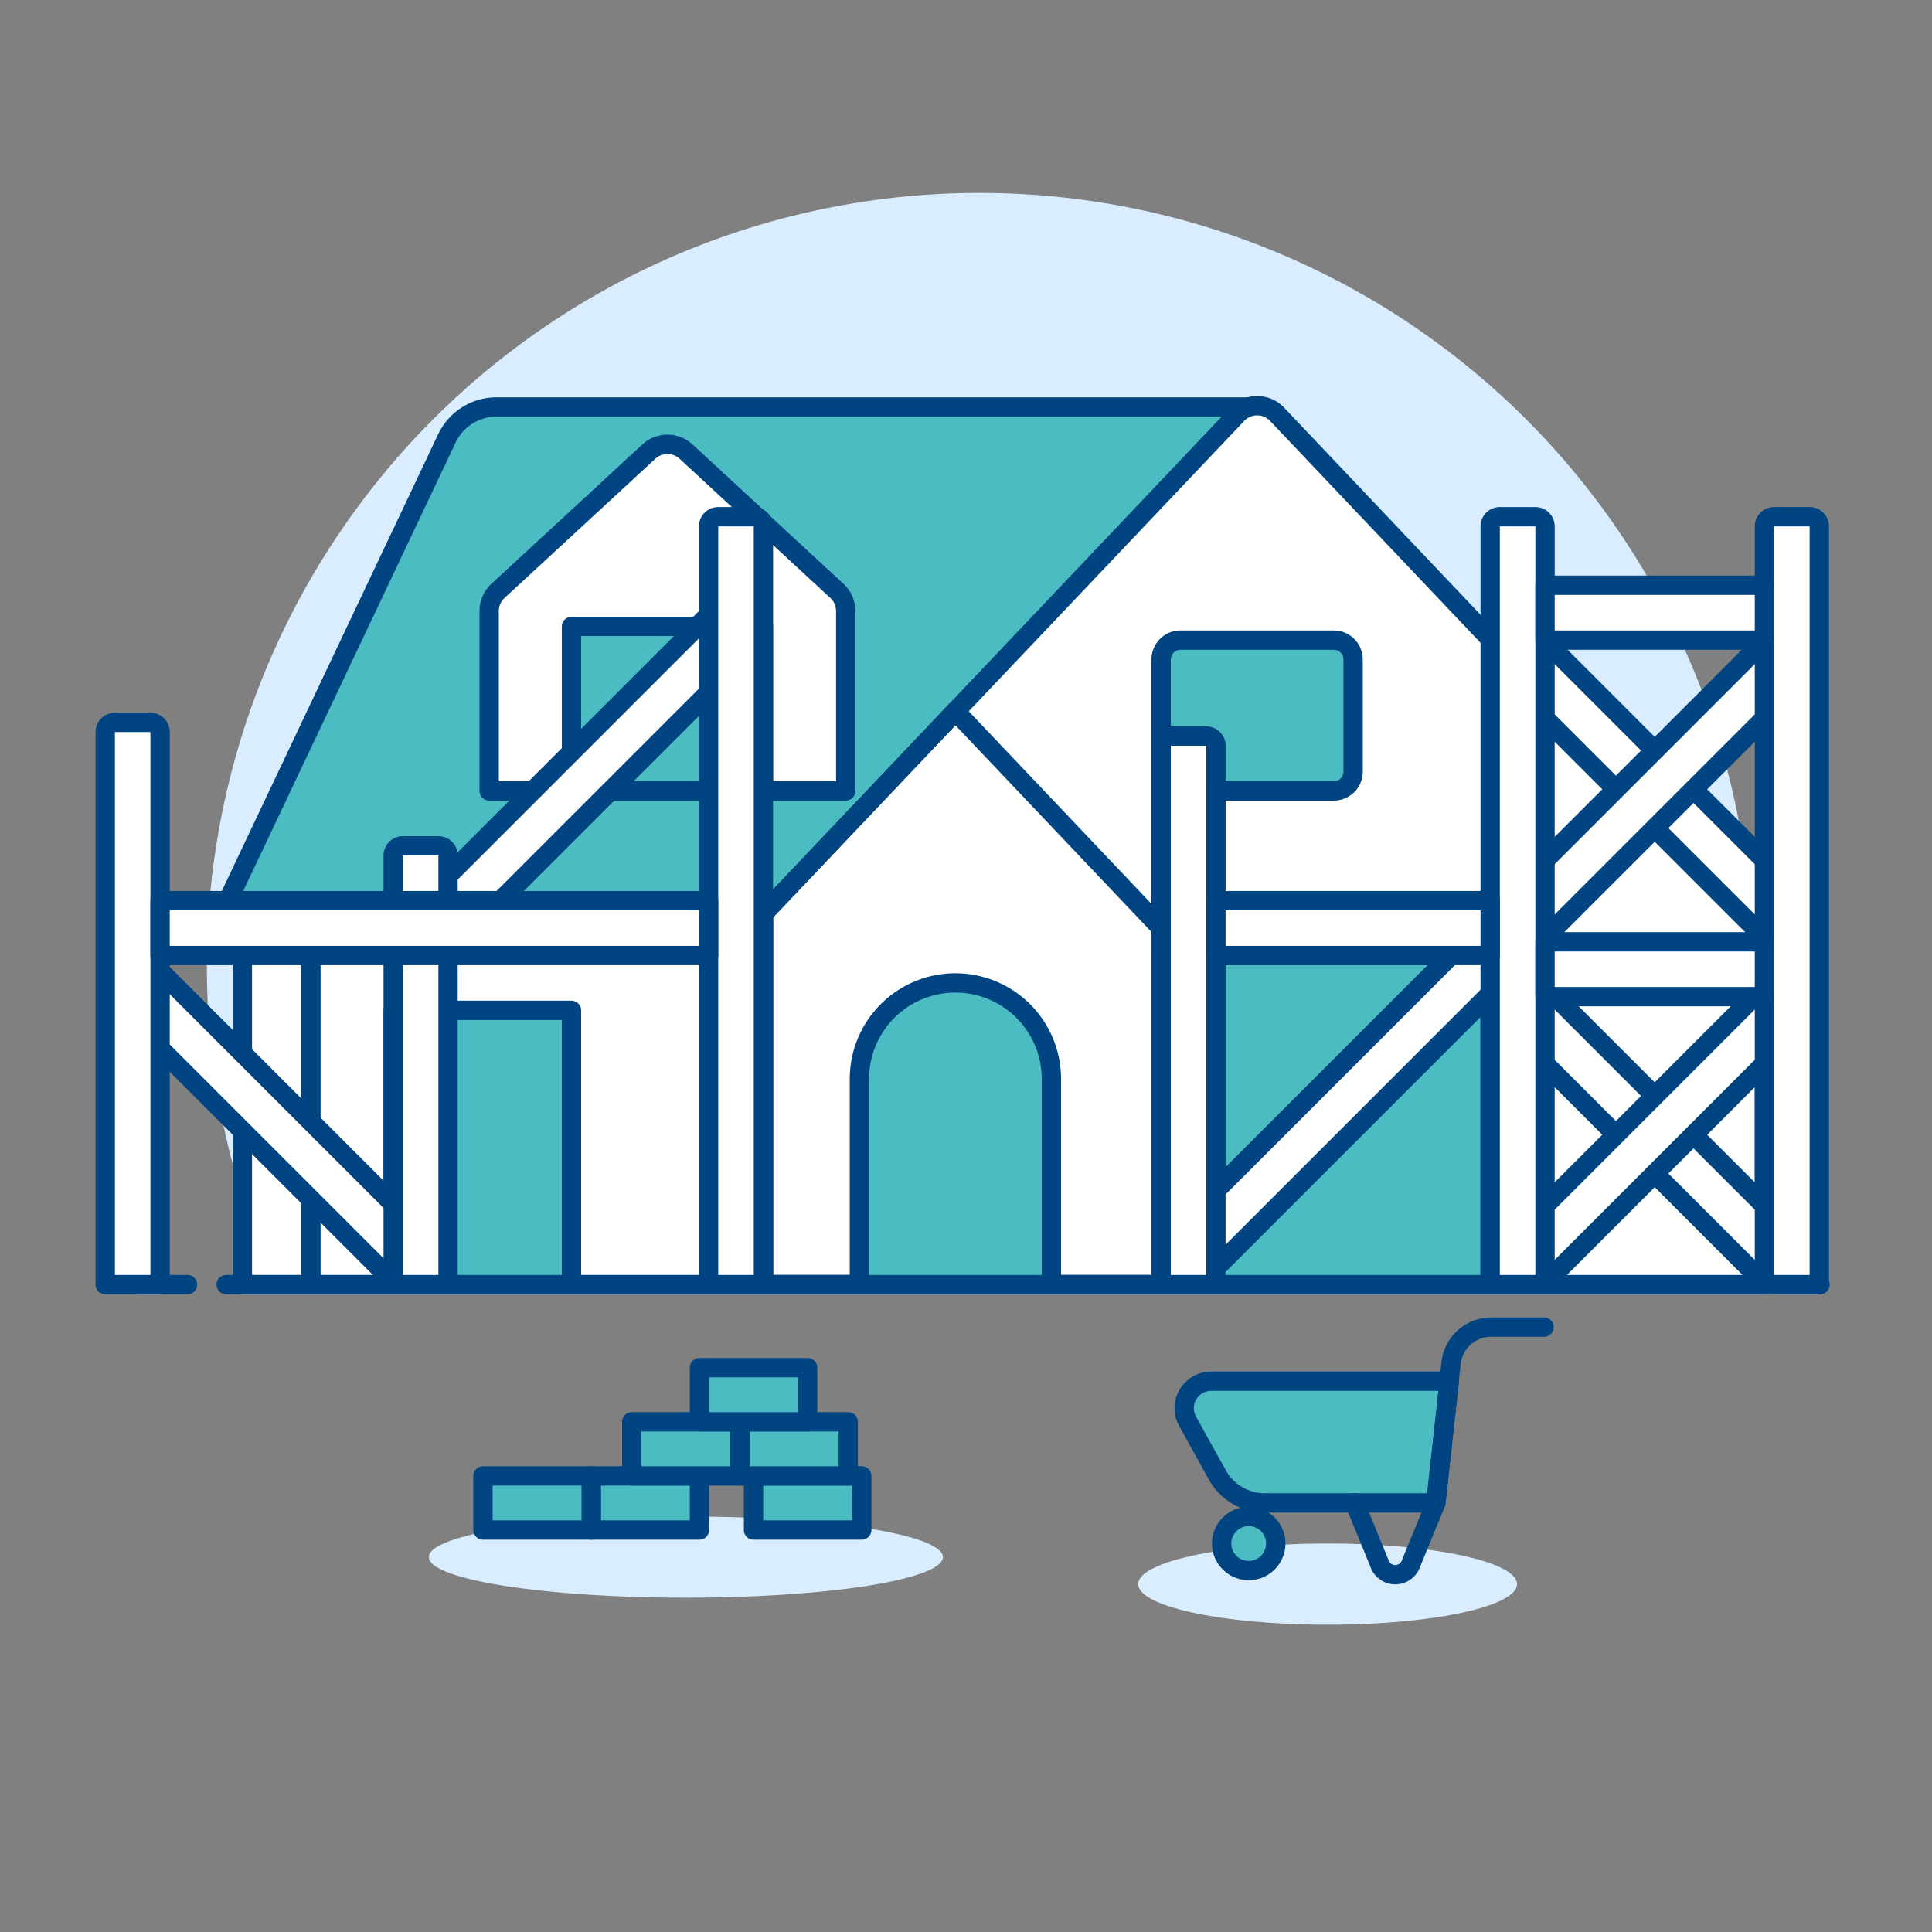 <svg viewBox="0 0 100 100" height="100" width="100" xmlns="http://www.w3.org/2000/svg"><rect x="0" y="0" width="100" height="100" fill="#808080" stroke="none"/><path d="M90.706,49.991a40,40,0,1,0-76.436,16.5H87.142A39.829,39.829,0,0,0,90.706,49.991Z" fill="#d9edff"/><path d="M11.706 66.491L89.706 66.491" fill="none" stroke="#004481" stroke-linecap="round" stroke-linejoin="round"/><path d="M7.206 66.491L9.706 66.491" fill="none" stroke="#004481" stroke-linecap="round" stroke-linejoin="round"/><path d="M91.706 66.491L94.206 66.491" fill="none" stroke="#004481" stroke-linecap="round" stroke-linejoin="round"/><path d="M65.066,48.037H11.125L23.132,22.69A2.838,2.838,0,0,1,25.7,21.067H65.066Z" fill="#4cbcc3"/><path d="M65.066,48.037H11.125L23.132,22.69A2.838,2.838,0,0,1,25.7,21.067H65.066Z" fill="none" stroke="#004481" stroke-linejoin="round"/><path d="M66.1,21.442a1.422,1.422,0,0,0-2.06,0L39.515,47.289v19.2H91.327V48.037Z" fill="#ffffff"/><path d="M66.1,21.442a1.422,1.422,0,0,0-2.06,0L39.515,47.289v19.2H91.327V48.037Z" fill="none" stroke="#004481" stroke-linejoin="round"/><path d="M12.545 48.037H38.806V66.49H12.545z" fill="#ffffff"/><path d="M12.545 48.037H38.806V66.49H12.545z" fill="none" stroke="#004481" stroke-linejoin="round"/><path d="M49.452 36.816L39.515 47.289 39.515 66.491 60.098 66.491 60.098 48.037 49.452 36.816z" fill="none" stroke="#004481" stroke-linejoin="round"/><path d="M43.774,40.94H25.32V31.625a1.418,1.418,0,0,1,.457-1.043l7.807-7.207a1.42,1.42,0,0,1,1.926,0l7.807,7.207a1.418,1.418,0,0,1,.457,1.043Z" fill="#ffffff"/><path d="M43.774,40.94H25.32V31.625a1.418,1.418,0,0,1,.457-1.043l7.807-7.207a1.42,1.42,0,0,1,1.926,0l7.807,7.207a1.418,1.418,0,0,1,.457,1.043Z" fill="none" stroke="#004481" stroke-linejoin="round"/><path d="M49.452,50.876h0a4.969,4.969,0,0,0-4.969,4.968V66.491H54.42V55.844A4.968,4.968,0,0,0,49.452,50.876Z" fill="#4cbcc3"/><path d="M12.545 48.037H16.094V66.49H12.545z" fill="#ffffff"/><path d="M12.545 48.037H16.094V66.49H12.545z" fill="none" stroke="#004481" stroke-linejoin="round"/><path d="M60.098 49.457H77.132V66.491H60.098z" fill="#4cbcc3"/><path d="M77.132 49.457H91.327V66.491H77.132z" fill="#ffffff" stroke="#004481" stroke-linejoin="round"/><path d="M69.034,40.939H60.1V34.132a1,1,0,0,1,1-1h7.936a1,1,0,0,1,1,1v5.807A1,1,0,0,1,69.034,40.939Z" fill="#4cbcc3"/><path d="M29.579 32.423H39.515V40.94H29.579z" fill="#4cbcc3"/><path d="M20.352 52.296H29.579V66.491H20.352z" fill="#4cbcc3"/><path d="M49.452,50.876h0a4.969,4.969,0,0,0-4.969,4.968V66.491H54.42V55.844A4.968,4.968,0,0,0,49.452,50.876Z" fill="none" stroke="#004481" stroke-linejoin="round"/><path d="M60.098 49.457H77.132V66.491H60.098z" fill="none" stroke="#004481" stroke-linejoin="round"/><path d="M69.034,40.94H60.1V34.132a1,1,0,0,1,1-1h7.936a1,1,0,0,1,1,1V39.94A1,1,0,0,1,69.034,40.94Z" fill="none" stroke="#004481" stroke-linejoin="round"/><path d="M29.579 32.423H39.515V40.94H29.579z" fill="none" stroke="#004481" stroke-linejoin="round"/><path d="M20.352 52.296H29.579V66.491H20.352z" fill="none" stroke="#004481" stroke-linejoin="round"/><path d="M58.554 55.061H81.604V57.9H58.554z" fill="#ffffff" stroke="#004481" stroke-linejoin="round" transform="translate(-19.412 66.096) rotate(-45)"/><path d="M84.229 49.234H87.068V68.234H84.229z" fill="#ffffff" stroke="#004481" stroke-linejoin="round" transform="translate(-16.445 77.766) rotate(-45)"/><path d="M12.761 47.836H15.6V68.473H12.761z" fill="#ffffff" stroke="#004481" stroke-linejoin="round" transform="translate(-36.968 27.061) rotate(-45)"/><path d="M76.149 57.314H95.149V60.153H76.149z" fill="#ffffff" stroke="#004481" stroke-linejoin="round" transform="translate(-16.445 77.765) rotate(-45)"/><path d="M18.69 38.884H41.74V41.723H18.69z" fill="#ffffff" stroke="#004481" stroke-linejoin="round" transform="translate(-19.649 33.17) rotate(-45)"/><path d="M84.229 31.354H87.068V50.354H84.229z" fill="#ffffff" stroke="#004481" stroke-linejoin="round" transform="translate(-3.802 72.529) rotate(-45)"/><path d="M76.149 39.434H95.149V42.273H76.149z" fill="#ffffff" stroke="#004481" stroke-linejoin="round" transform="translate(-3.802 72.528) rotate(-45)"/><path d="M94.166,66.491H91.327V27.245a.5.5,0,0,1,.5-.5h1.839a.5.5,0,0,1,.5.5Z" fill="#ffffff" stroke="#004481" stroke-linejoin="round"/><path d="M79.971,66.491H77.132V27.245a.5.5,0,0,1,.5-.5h1.839a.5.5,0,0,1,.5.5Z" fill="#ffffff" stroke="#004481" stroke-linejoin="round"/><path d="M62.937,66.491H60.1V38.6a.5.5,0,0,1,.5-.5h1.839a.5.5,0,0,1,.5.5Z" fill="#ffffff" stroke="#004481" stroke-linejoin="round"/><path d="M39.515,66.491H36.676V27.245a.5.5,0,0,1,.5-.5h1.839a.5.5,0,0,1,.5.5Z" fill="#ffffff" stroke="#004481" stroke-linejoin="round"/><path d="M8.286,66.491H5.447v-28.6a.5.5,0,0,1,.5-.5H7.786a.5.5,0,0,1,.5.5Z" fill="#ffffff" stroke="#004481" stroke-linejoin="round"/><path d="M23.191,66.491H20.352V44.279a.5.5,0,0,1,.5-.5h1.839a.5.5,0,0,1,.5.5Z" fill="#ffffff" stroke="#004481" stroke-linejoin="round"/><path d="M8.286 46.618H36.676V49.457H8.286z" fill="#ffffff" stroke="#004481" stroke-linejoin="round"/><path d="M79.971 48.747H91.327V51.586H79.971z" fill="#ffffff" stroke="#004481" stroke-linejoin="round"/><path d="M62.937 46.618H77.132V49.457H62.937z" fill="#ffffff" stroke="#004481" stroke-linejoin="round"/><path d="M79.971 30.293H91.327V33.132H79.971z" fill="#ffffff" stroke="#004481" stroke-linejoin="round"/><path d="M22.197 80.594 A13.304 2.101 0 1 0 48.805 80.594 A13.304 2.101 0 1 0 22.197 80.594 Z" fill="#d9edff"/><path d="M58.914 81.993 A9.803 2.101 0 1 0 78.520 81.993 A9.803 2.101 0 1 0 58.914 81.993 Z" fill="#d9edff"/><path d="M74.319,77.791H65.464a2.8,2.8,0,0,1-2.448-1.44L61.471,73.57A1.4,1.4,0,0,1,62.7,71.49H75.019Z" fill="#4cbcc3"/><path d="M74.319,77.791H65.464a2.8,2.8,0,0,1-2.448-1.44L61.471,73.57A1.4,1.4,0,0,1,62.7,71.49H75.019Z" fill="none" stroke="#004481" stroke-linejoin="round"/><path d="M70.118,77.791l1.272,3.1a.866.866,0,0,0,1.657,0l1.272-3.1.788-7.236a2.093,2.093,0,0,1,2.081-1.866H79.92" fill="none" stroke="#004481" stroke-linecap="round" stroke-linejoin="round"/><path d="M63.233 79.892 A1.400 1.400 0 1 0 66.033 79.892 A1.400 1.400 0 1 0 63.233 79.892 Z" fill="#4cbcc3" stroke="#004481" stroke-linejoin="round"/><path d="M39.002 76.393H44.604V79.194H39.002z" fill="#4cbcc3" stroke="#004481" stroke-linejoin="round"/><path d="M30.6 76.393H36.202V79.194H30.6z" fill="#4cbcc3" stroke="#004481" stroke-linejoin="round"/><path d="M24.998 76.393H30.6V79.194H24.998z" fill="#4cbcc3" stroke="#004481" stroke-linejoin="round"/><path d="M32.7 73.592H38.302V76.393H32.7z" fill="#4cbcc3" stroke="#004481" stroke-linejoin="round"/><path d="M38.302 73.592H43.904V76.393H38.302z" fill="#4cbcc3" stroke="#004481" stroke-linejoin="round"/><path d="M36.201 70.791H41.803V73.592H36.201z" fill="#4cbcc3" stroke="#004481" stroke-linejoin="round"/></svg>